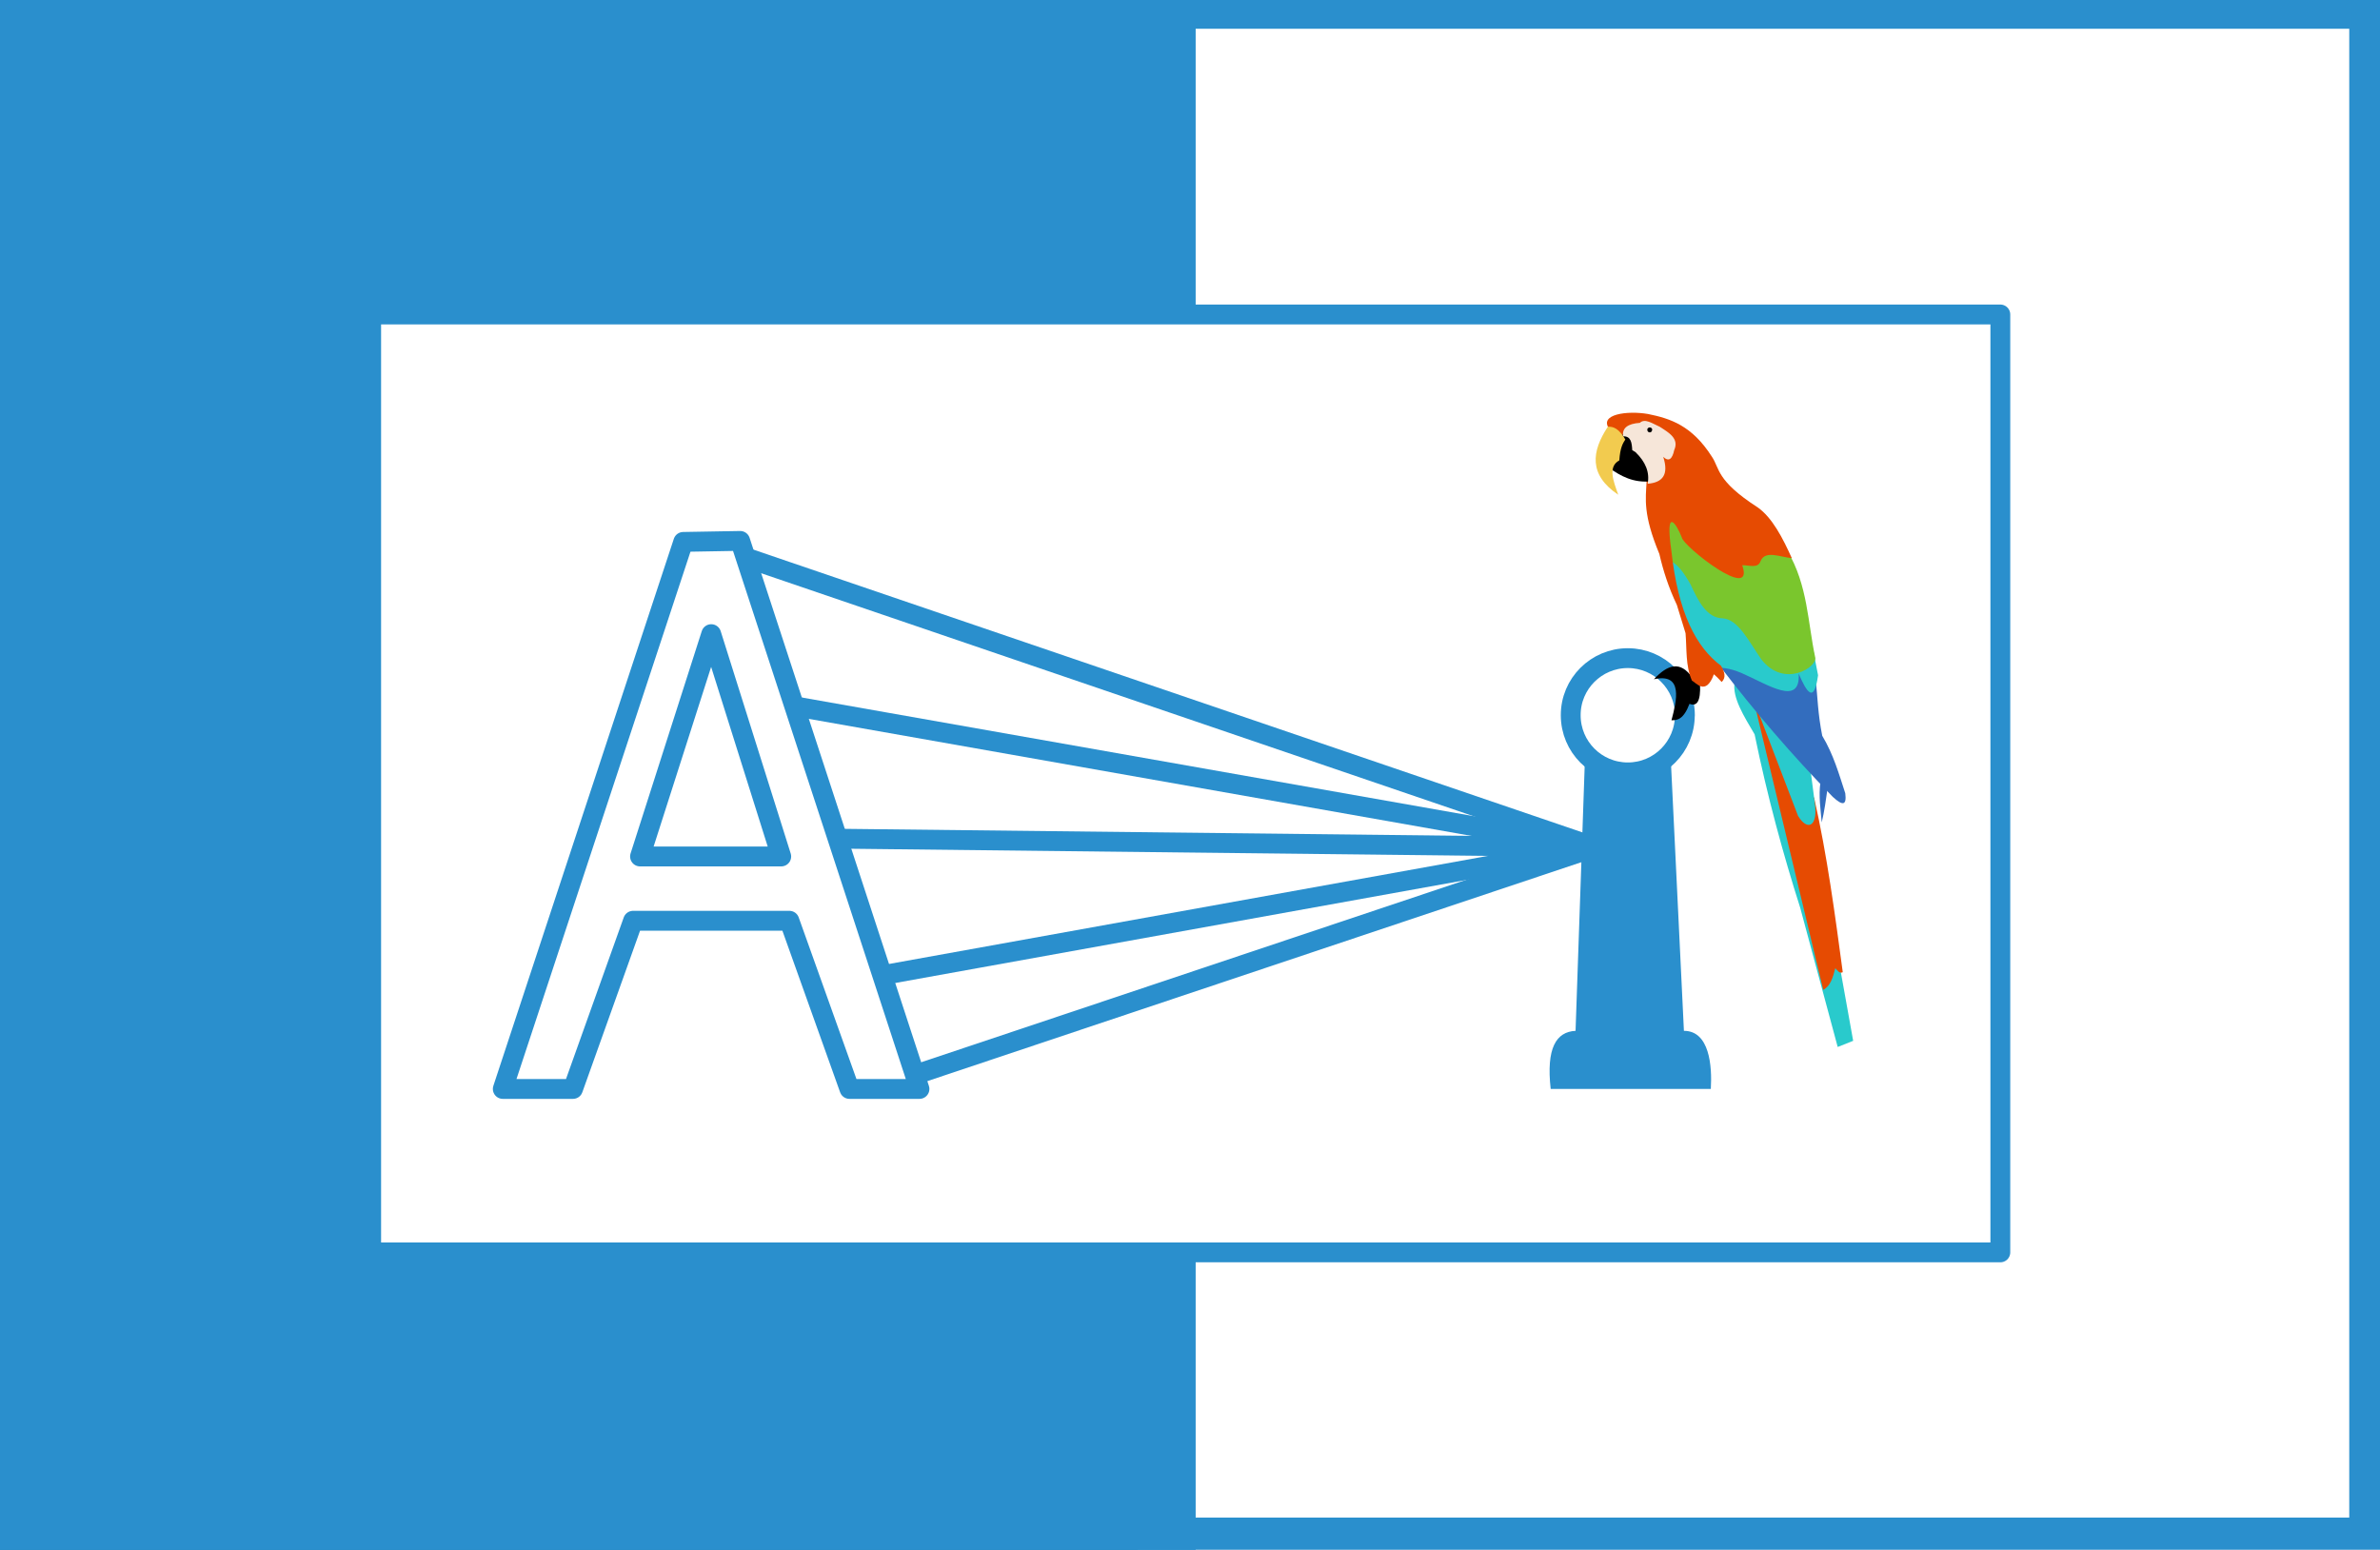 <?xml version="1.0" encoding="UTF-8" standalone="no"?>
<!-- Created with Inkscape (http://www.inkscape.org/) -->
<svg
   xmlns:svg="http://www.w3.org/2000/svg"
   xmlns="http://www.w3.org/2000/svg"
   version="1.0"
   width="1200"
   height="781.395"
   id="svg1901">
  <rect width="100%" height="100%" fill="#333333" stroke="none"/>
  <defs
     id="defs1903" />
  <rect
     width="640.437"
     height="824.284"
     x="573.767"
     y="-12.585"
     style="opacity:1;fill:#ffffff;fill-rule:evenodd;stroke:none;stroke-width:10;stroke-linejoin:round;"
     id="rect3384" />
  <rect
     width="628.571"
     height="922.857"
     x="-25.714"
     y="-27.176"
     style="opacity:1;fill:#2a8fcd;fill-rule:evenodd;stroke:none;stroke-width:10;stroke-linejoin:round;"
     id="rect3380" />
  <rect
     width="821.429"
     height="472.857"
     x="187.143"
     y="158.538"
     style="opacity:1;fill:#ffffff;fill-rule:evenodd;stroke:#2a8fcd;stroke-width:10;stroke-linejoin:round;"
     id="rect3382" />
  <path
     d="M 781.8,549.0 L 862.6,549.0 C 863.3,537.4 861.944,519.7 849.033,519.7 L 841.9,372.2 L 799.5,371.7 L 794.4,519.7 C 784.6,520.2 779.55,528.4 781.858,549.0 z "
     style="opacity:1;fill:#2a8fcd;fill-rule:evenodd;stroke:none;stroke-width:1;stroke-linejoin:round;stroke-opacity:0.625"
/>
  <path
     d="M 849.5,360.6 C 849.5,376.5 836.653,389.4 820.749,389.4 C 804.8,389.4 791.954,376.5 791.96,360.6 C 791.9,344.7 804.845,331.8 820.749,331.8 C 836.6,331.8 849.544,344.7 849.538,360.6 L 849.5,360.6 z "
     style="opacity:1;fill:#ffffff;fill-rule:evenodd;stroke:#2a8fcd;stroke-width:10;stroke-linejoin:round;"
/>
  <path
     d="M 368.5,278.5 L 804.2,427.1 L 454.2,544.252"
     style="opacity:1;fill:none;fill-rule:evenodd;stroke:#2a8fcd;stroke-width:10;stroke-linejoin:round;"
/>
  <path
     d="M 390,354.2 L 802.8,427.1 L 438.5,492.824"
     style="opacity:1;fill:none;fill-rule:evenodd;stroke:#2a8fcd;stroke-width:10;stroke-linejoin:round;"
/>
  <path
     d="M 420,422.8 L 802.8,427.11"
     style="opacity:1;fill:none;fill-rule:evenodd;stroke:#2a8fcd;stroke-width:10;stroke-linejoin:round;"
/>
  <path
     d="M 322.7,431.8 L 393.9,431.8 L 358.6,319.7 L 322.7,431.8 z M 398.0,464.2 L 319.2,464.2 L 288.9,549.0 L 253.5,549.0 L 344.5,273.2 L 373.2,272.7 L 463.6,549.0 L 428.3,549.0 L 398.0,464.2 z "
     style="opacity:1;fill:#ffffff;fill-rule:evenodd;stroke:#2a8fcd;stroke-width:10;stroke-linejoin:round;"
/>
  <g
     transform="translate(52.071,310.033)"
     style="opacity:1"
     id="g3365">
    <path
       d="M 801.2,31.6 C 795.1,22.8 788.623,25.1 781.849,32.4 C 796.8,29.1 793.289,43.3 790.688,53.1 C 793.7,53.1 796.749,52.7 799.779,44.8 C 803.3,46.2 805.536,44.0 805.082,34.724"
       style="opacity:1;fill:#000000;fill-rule:evenodd;stroke:none;stroke-width:1;stroke-linejoin:round;"
/>
    <path
       d="M 822.5,33.9 C 821.3,41.8 827.212,51.0 832.609,60.2 C 839.1,91.8 846.996,120.6 855.59,147.6 L 874.5,217.8 L 882.3,214.7 L 874.5,171.3 C 859.8,112.8 846.269,49.0 822.508,33.9 z "
       style="opacity:1;fill:#29cacc;fill-rule:evenodd;stroke:none;stroke-width:1;stroke-linejoin:round;"
/>
    <path
       d="M 832.8,45.8 L 867.2,189.0 C 870.9,187.1 872.13,182.6 873.268,178.1 C 874.4,179.1 875.28,181.0 877.056,180.1 C 873.1,150.8 869.231,121.5 862.661,92.3 L 832.8,45.8 z "
       style="opacity:1;fill:#e64b02;fill-rule:evenodd;stroke:none;stroke-width:1;stroke-linejoin:round;"
/>
    <path
       d="M 834.6,49.3 L 854.5,101.3 C 859.2,109.0 864.144,106.6 863.166,96.5 L 859.3,66.5 L 834.6,49.3 z "
       style="opacity:1;fill:#29cacc;fill-rule:evenodd;stroke:none;stroke-width:1;stroke-linejoin:round;"
/>
    <path
       d="M 815.1,25.8 C 832.2,48.1 850.935,70.1 872.005,91.7 C 877.1,96.4 879.079,96.0 878.318,89.9 C 875.1,80.1 872.443,70.5 866.702,60.9 C 864.5,49.8 864.37,41.7 863.419,32.4 C 849.7,19.5 831.997,24.8 815.184,25.8 z "
       style="opacity:1;fill:#336dbe;fill-rule:evenodd;stroke:none;stroke-width:1;stroke-linejoin:round;"
/>
    <path
       d="M 862.1,17.5 L 864.6,30.4 C 862.6,45.0 858.873,39.0 854.832,29.6 C 855.8,46.3 839.335,35.1 826.296,29.4 C 819.4,26.4 815.719,26.7 811.396,26.3 C 805.2,17.1 798.728,7.9 796.496,-0.632 L 786.3,-33.714 L 862.1,17.5 z "
       style="opacity:1;fill:#29cacc;fill-rule:evenodd;stroke:none;stroke-width:1;stroke-linejoin:round;"
/>
    <path
       d="M 849.2,-32.209 C 859.4,-15.111 859.409,3.9 863.143,21.3 C 864.5,26.2 847.553,37.2 836,22.4 C 829.8,13.5 824.279,2.0 816.357,1.7 C 808.5,1.4 804.314,-6.72 800.286,-15.424 C 792.5,-29.143 790.377,-25.646 785.643,-30.066 L 785.6,-52.209 L 849.2,-32.209 z "
       style="opacity:1;fill:#7ac62d;fill-rule:evenodd;stroke:none;stroke-width:1;stroke-linejoin:round;"
/>
    <path
       d="M 759.2,-93.995 C 754.2,-101.137 768.25,-103.128 778.857,-101.316 C 790.2,-99.022 801.028,-95.47 811,-79.888 C 815.1,-73.945 813,-67.878 834.125,-54.263 C 841.5,-49.109 846.882,-38.629 851.357,-28.638 C 845.5,-29.173 837.977,-32.767 835.643,-27.209 C 834.3,-23.19 829.778,-25.194 826.357,-25.066 C 833.0,-5.911 796.409,-34.763 795.89,-39.094 C 793.2,-46.012 787.363,-54.996 790.621,-32.505 C 794.0,-0.881 803.22,16.3 815.643,25.6 C 817.5,28.7 818.326,31.6 816,33.8 C 814.3,31.9 813.211,30.9 812.071,29.9 C 808.0,41.1 802.97,34.0 801,33.1 C 797.7,25.5 798.457,17.2 797.786,9.2 L 793.4,-5.066 C 789.2,-13.901 786.489,-22.421 784.571,-30.781 C 776.3,-50.659 777.676,-58.363 778.143,-67.209 L 759.2,-93.995 z "
       style="opacity:1;fill:#e64b02;fill-rule:evenodd;stroke:none;stroke-width:1;stroke-linejoin:round;"
/>
    <path
       d="M 780.4,-67.388 C 771.6,-66.472 765.206,-69.91 759.214,-74.174 L 766.3,-91.316 C 781.6,-89.409 777.061,-76.106 780.464,-67.388 z "
       style="opacity:1;fill:#000000;fill-rule:evenodd;stroke:none;stroke-width:1;stroke-linejoin:round;"
/>
    <path
       d="M 758.6,-94.888 C 750.4,-82.445 748.842,-70.675 763.857,-60.602 C 761.4,-67.517 758.479,-74.699 764.393,-77.924 C 764.8,-84.145 766.083,-86.448 767.429,-88.459 C 764.2,-93.968 761.403,-95.05 758.679,-94.888 z "
       style="opacity:1;fill:#f2cb4f;fill-rule:evenodd;stroke:none;stroke-width:1;stroke-linejoin:round;"
/>
    <path
       d="M 766.3,-90.066 C 765.7,-94.285 768.711,-96.443 774.75,-96.852 C 777.3,-99.325 781.22,-96.426 784.75,-94.888 C 789.5,-91.862 794.64,-88.909 792.071,-83.102 C 791.1,-78.64 789.396,-77.035 786.536,-79.709 C 789.5,-70.536 786.075,-66.753 778.679,-66.138 C 779.8,-71.932 777.591,-77.189 772.607,-82.031 L 770.9,-83.102 C 770.7,-86.733 770.331,-90.171 766.357,-90.066 z "
       style="opacity:1;fill:#f6e6d9;fill-rule:evenodd;stroke:none;stroke-width:1;stroke-linejoin:round;"
/>
    <path
       d="M 1011.0,216.7 C 1011.0,217.4 1010.512,218.0 1009.821,218.0 C 1009.1,218.0 1008.571,217.4 1008.571,216.7 C 1008.5,216.0 1009.131,215.5 1009.821,215.5 C 1010.5,215.5 1011.071,216.0 1011.071,216.7 z "
       transform="translate(-230.071,-310.033)"
       style="opacity:1;fill:#000000;fill-rule:evenodd;stroke:none;stroke-width:1;stroke-linejoin:round;"
/>
    <path
       d="M 865.8,84.3 C 864.8,91.3 865.872,97.9 866.449,104.6 C 867.7,99.5 868.655,92.7 869.606,85.989"
       style="opacity:1;fill:#336dbe;fill-rule:evenodd;stroke:none;stroke-width:1;stroke-linejoin:round;"
/>
  </g>
  <path
     d="M 0,-0.005 L 1200,-0.005 L 1200,781.3 L 0,781.3 L 0,-0.005 z M 14.2,14.5 L 1184.5,14.5 L 1184.5,765.1 L 14.2,765.1 L 14.2,14.5 z "
     style="opacity:1;fill:#2a8fcd;fill-rule:evenodd;stroke:none;stroke-width:0.6;stroke-linejoin:round;"
     id="rect3181" />
</svg>
